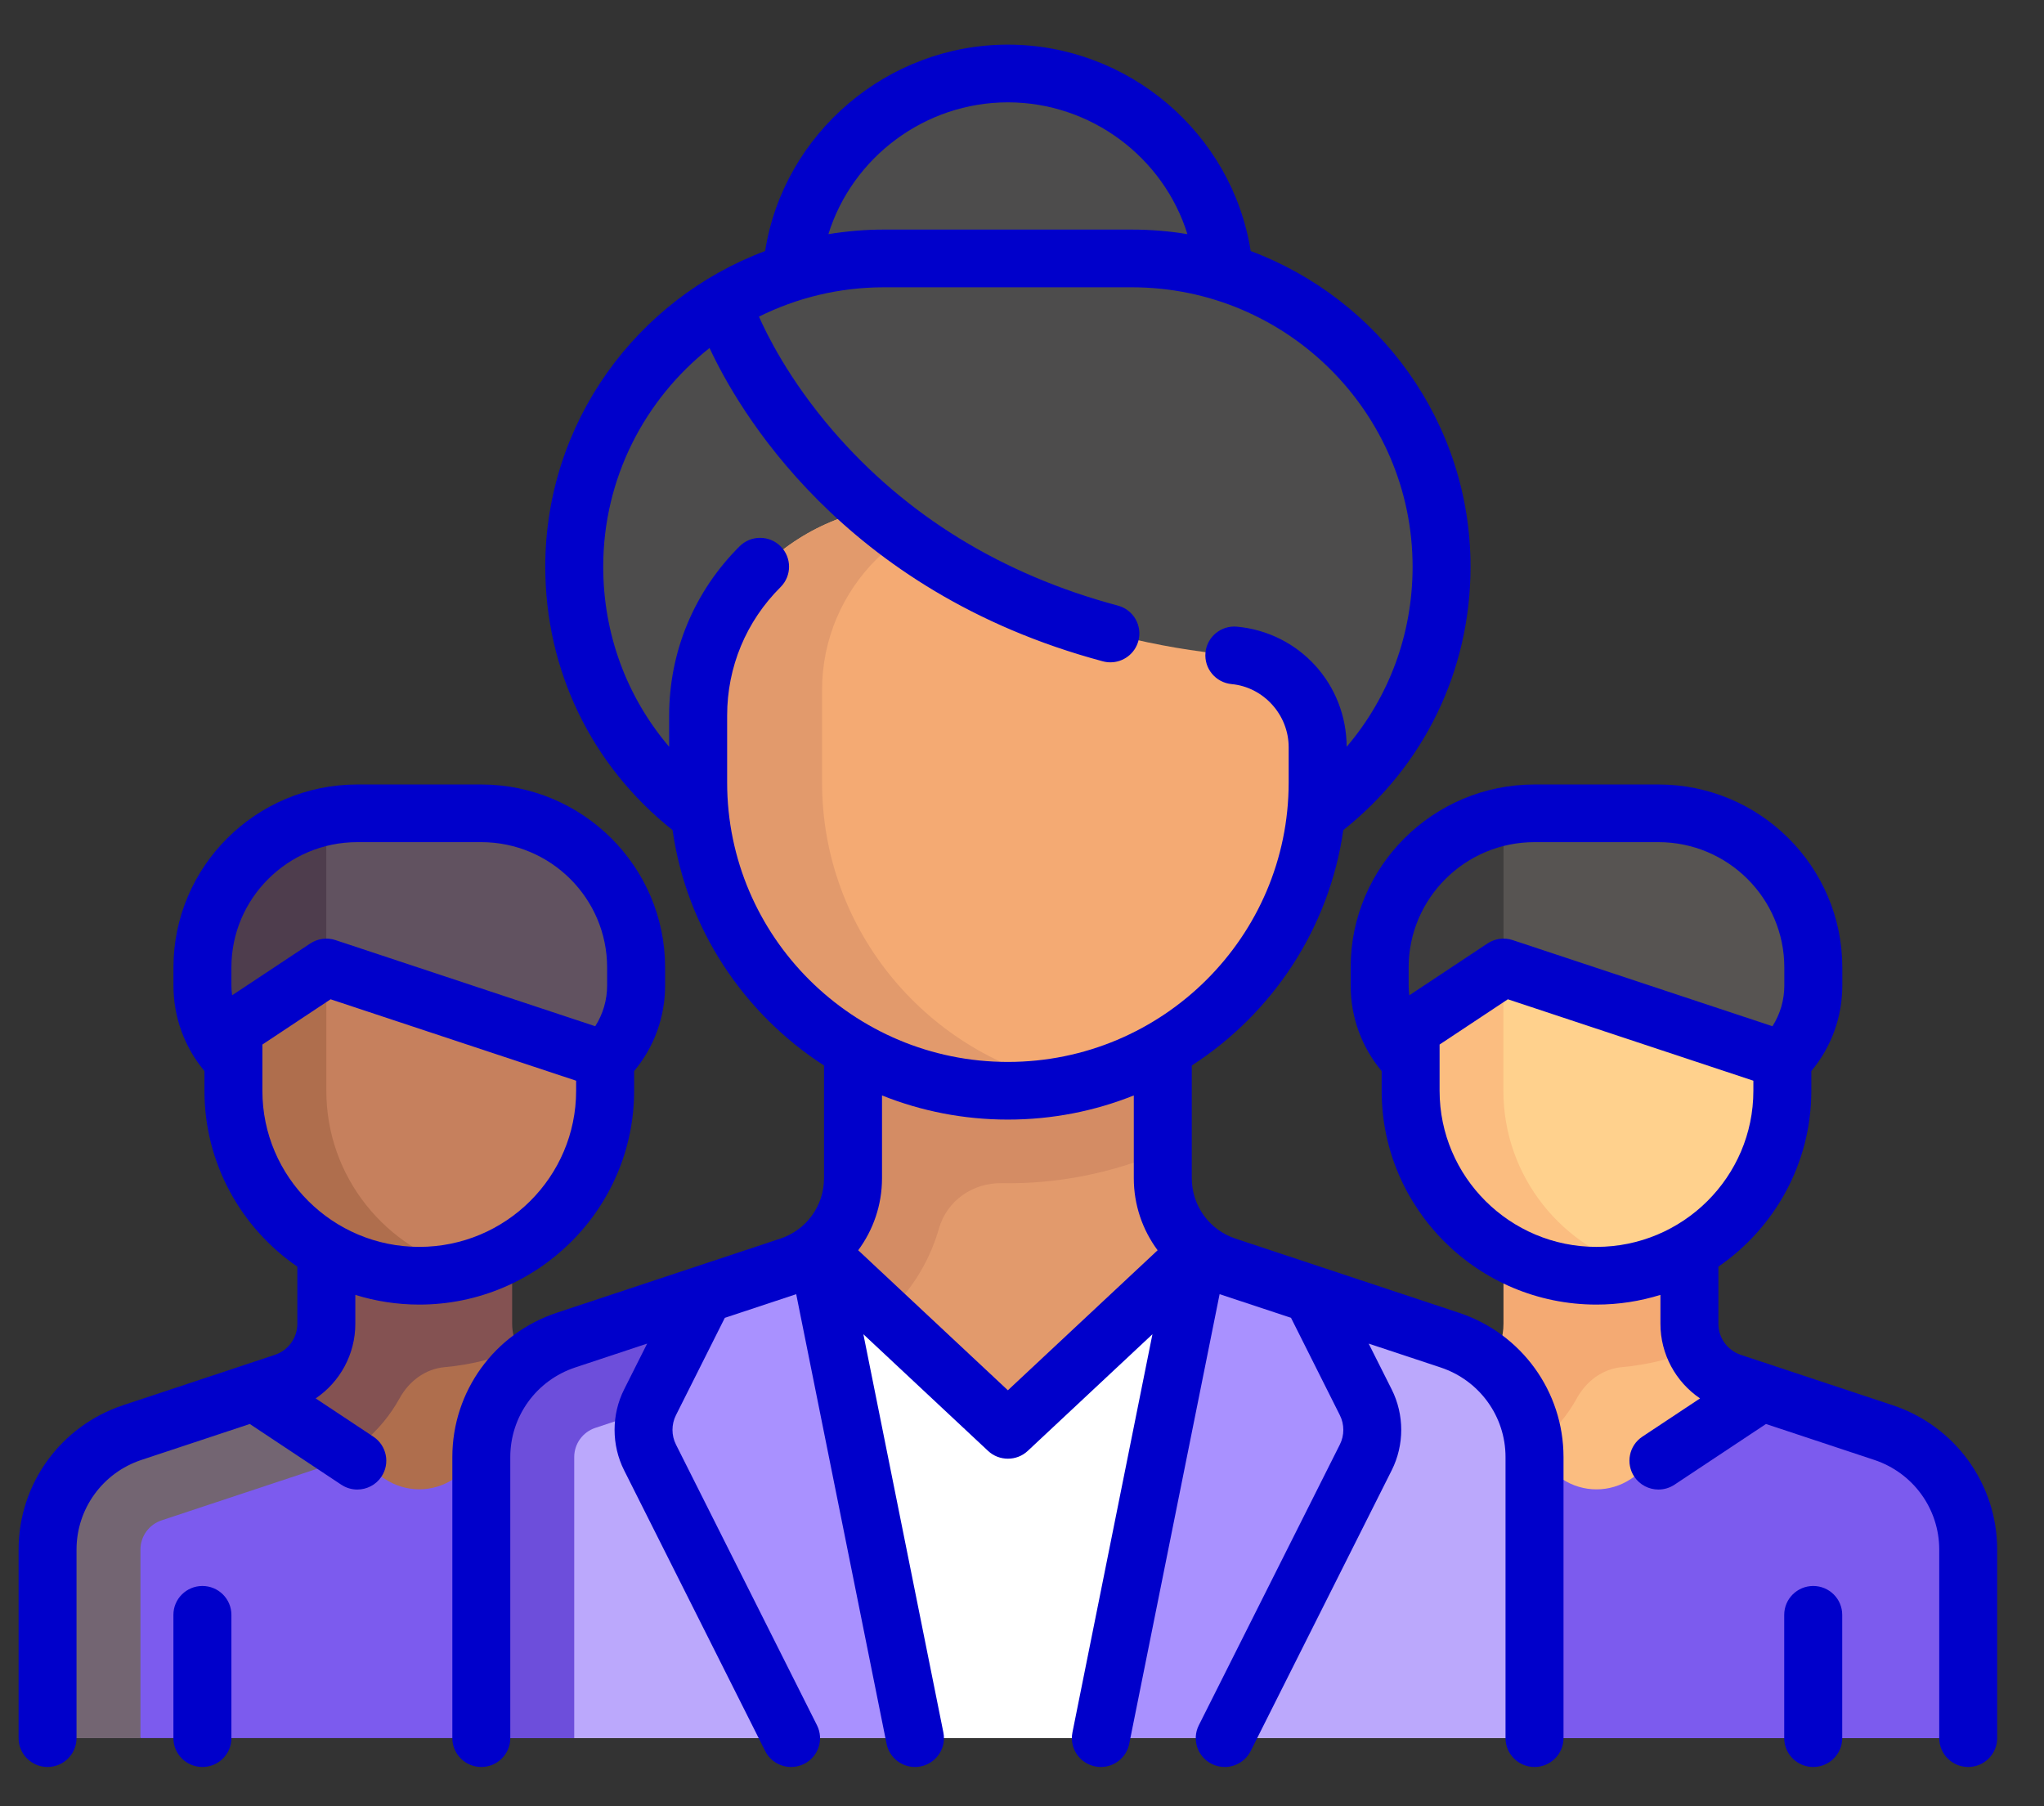 <svg width="43" height="38" viewBox="0 0 43 38" fill="none" xmlns="http://www.w3.org/2000/svg">
<rect x="0" y="0" width="43" height="38" fill="#333333" stroke="none"/>
<path d="M39.623 30.139L36.432 29.08C35.899 28.903 35.541 28.408 35.541 27.849V25.541H32.096V27.849C32.096 28.408 31.272 28.903 30.739 29.08L27.548 30.139C26.483 30.492 25.766 31.483 25.766 32.6V34.621H41.405V32.6C41.405 31.483 40.688 30.492 39.623 30.139Z" fill="#FBBD80"/>
<path d="M35.539 27.849V25.541H31.629V27.849C31.629 28.408 31.27 28.903 30.738 29.08L31.357 30.926C32.146 30.664 32.786 30.116 33.173 29.416C33.371 29.057 33.712 28.799 34.121 28.762C34.655 28.715 35.171 28.584 35.675 28.392C35.596 28.223 35.539 28.044 35.539 27.849Z" fill="#F4AA73"/>
<path d="M39.623 30.139L37.061 29.289L34.308 31.115C33.871 31.406 33.3 31.406 32.862 31.115L30.11 29.289L27.548 30.139C26.483 30.492 25.766 31.483 25.766 32.6V34.621L32.282 36.567H41.405V32.6C41.405 31.483 40.687 30.492 39.623 30.139Z" fill="#7C5BEE"/>
<path d="M31.152 30.311C31.258 30.275 31.359 30.231 31.458 30.183L30.11 29.289L27.548 30.139C26.483 30.492 25.766 31.483 25.766 32.6V34.621C25.766 35.467 26.311 36.18 27.069 36.448V32.6C27.069 32.041 27.427 31.546 27.96 31.37L31.152 30.311Z" fill="#4E3D4D"/>
<path d="M34.888 17.11H32.282C30.482 17.11 29.023 18.562 29.023 20.353V20.733C29.023 21.32 29.258 21.883 29.675 22.299H37.495C37.912 21.883 38.147 21.32 38.147 20.733V20.353C38.147 18.562 36.688 17.11 34.888 17.11Z" fill="#575452"/>
<path d="M31.63 17.175C30.143 17.476 29.023 18.784 29.023 20.353V20.733C29.023 21.32 29.258 21.883 29.675 22.298H31.63V17.175H31.63Z" fill="#3E3D3D"/>
<path d="M29.962 21.458L31.096 20.706C31.431 20.484 31.85 20.428 32.232 20.554L37.492 22.299V22.948C37.492 25.097 35.741 26.839 33.582 26.839C31.422 26.839 29.672 25.097 29.672 22.948V21.998C29.672 21.781 29.781 21.579 29.962 21.458Z" fill="#FFD18D"/>
<path d="M31.627 22.947V20.503C31.44 20.531 31.258 20.598 31.096 20.705L29.962 21.457C29.781 21.578 29.672 21.78 29.672 21.997V22.947C29.672 25.096 31.422 26.838 33.582 26.838C33.92 26.838 34.246 26.791 34.559 26.711C32.874 26.278 31.627 24.76 31.627 22.947Z" fill="#FBBD80"/>
<path d="M14.857 30.139L11.666 29.08C11.134 28.903 10.5 28.408 10.5 27.849L10.775 25.541H6.865V27.849C6.865 28.408 6.506 28.903 5.974 29.08L2.782 30.139C1.718 30.492 1 31.483 1 32.6V34.621L16.64 34.614V32.6C16.64 31.483 15.922 30.492 14.857 30.139Z" fill="#AF6E4D"/>
<path d="M10.774 27.849V25.541H6.864V27.849C6.864 28.408 6.505 28.903 5.973 29.08L6.591 30.926C7.38 30.664 8.021 30.116 8.407 29.416C8.605 29.057 8.946 28.799 9.356 28.762C9.889 28.715 10.405 28.584 10.909 28.392C10.83 28.223 10.774 28.044 10.774 27.849Z" fill="#845252"/>
<path d="M14.857 30.138L12.295 29.288L9.543 31.114C9.105 31.405 8.535 31.405 8.097 31.114L5.344 29.288L2.782 30.138C1.718 30.491 1 31.482 1 32.599L2.955 36.566H10.123L16.64 32.599C16.64 31.482 15.922 30.491 14.857 30.138Z" fill="#7C5BEE"/>
<path d="M10.123 17.11H7.516C5.717 17.11 4.258 18.562 4.258 20.353V20.733C4.258 21.32 4.492 21.883 4.909 22.299H12.729C13.147 21.883 13.381 21.32 13.381 20.733V20.353C13.381 18.562 11.922 17.11 10.123 17.11Z" fill="#615260"/>
<path d="M6.864 17.175C5.377 17.476 4.258 18.784 4.258 20.353V20.733C4.258 21.32 4.492 21.883 4.909 22.298H6.864L6.864 17.175Z" fill="#4E3D4D"/>
<path d="M5.2 21.458L6.335 20.706C6.669 20.484 7.088 20.428 7.47 20.554L12.73 22.299V22.948C12.73 25.097 10.979 26.839 8.82 26.839C6.661 26.839 4.91 25.097 4.91 22.948V21.998C4.91 21.781 5.019 21.579 5.2 21.458Z" fill="#C6805D"/>
<path d="M6.865 22.947V20.503C6.678 20.531 6.496 20.598 6.335 20.705L5.2 21.457C5.019 21.578 4.91 21.78 4.91 21.997V22.947C4.91 25.096 6.661 26.838 8.82 26.838C9.158 26.838 9.485 26.791 9.798 26.711C8.112 26.278 6.865 24.76 6.865 22.947Z" fill="#AF6E4D"/>
<path d="M30.499 28.193L25.798 26.634C25 26.369 24.462 25.625 24.462 24.788V21.002H17.945V24.788C17.945 25.625 17.406 26.369 16.608 26.634L11.907 28.193C10.843 28.546 10.125 29.538 10.125 30.654V34.621C10.125 35.696 11 36.567 12.08 36.567H30.326C31.406 36.567 32.281 35.696 32.281 34.621V30.654C32.281 29.538 31.564 28.546 30.499 28.193Z" fill="#E29A6C"/>
<path d="M17.942 21.002V24.788C17.942 25.625 17.404 26.369 16.605 26.634L17.223 28.48C18.474 28.064 19.404 27.066 19.752 25.848C19.92 25.261 20.46 24.882 21.073 24.892C22.237 24.913 23.378 24.684 24.459 24.231V21.002H17.942V21.002Z" fill="#D48C64"/>
<path d="M25.216 26.321L21.655 29.748C21.402 29.991 21.001 29.991 20.748 29.748L17.188 26.321L15.988 30.082L19.247 36.567H23.157L26.415 30.082L25.216 26.321Z" fill="white"/>
<path d="M16.656 27.984L17.017 27.864C17.436 27.725 17.805 27.5 18.124 27.223L17.186 26.321L16.656 27.984Z" fill="#DBD8DB"/>
<path d="M17.189 26.321C17.017 26.454 16.823 26.562 16.608 26.634L11.907 28.193C10.843 28.546 10.125 29.538 10.125 30.654L12.08 36.567H16.642L17.189 26.321Z" fill="#BBA8FC"/>
<path d="M12.08 30.655C12.08 30.375 12.259 30.127 12.526 30.039L17.225 28.48C17.353 28.437 17.472 28.38 17.592 28.325L17.189 26.321C17.017 26.454 16.823 26.562 16.608 26.634L11.907 28.193C10.843 28.546 10.125 29.538 10.125 30.654V36.567H12.08L12.08 30.655Z" fill="#6D4EDB"/>
<path d="M21.202 10.625C23.721 10.625 25.764 8.592 25.764 6.085C25.764 3.578 23.721 1.545 21.202 1.545C18.683 1.545 16.641 3.578 16.641 6.085C16.641 8.592 18.683 10.625 21.202 10.625Z" fill="#4D4C4C"/>
<path d="M23.808 18.408H18.595C14.996 18.408 12.078 15.504 12.078 11.922C12.078 8.341 14.996 5.437 18.595 5.437H23.808C27.407 5.437 30.325 8.341 30.325 11.922C30.325 15.504 27.407 18.408 23.808 18.408Z" fill="#4D4C4C"/>
<path d="M21.204 22.947C17.605 22.947 14.688 20.044 14.688 16.462V15.165C14.688 12.658 16.73 10.625 19.249 10.625H27.721V16.462C27.721 20.044 24.803 22.947 21.204 22.947Z" fill="#F4AA73"/>
<path d="M17.294 16.462V14.516C17.294 12.367 19.045 10.625 21.204 10.625H19.249C16.73 10.625 14.688 12.658 14.688 15.165V16.462C14.688 20.044 17.605 22.947 21.204 22.947C21.65 22.947 22.086 22.902 22.507 22.817C19.533 22.216 17.294 19.599 17.294 16.462Z" fill="#E29A6C"/>
<path d="M30.324 11.922C30.324 8.341 27.407 5.437 23.808 5.437H18.595C17.364 5.437 16.216 5.783 15.234 6.373C16.285 8.78 19.115 13.146 25.969 13.788C26.963 13.882 27.718 14.726 27.718 15.721V17.102C29.298 15.918 30.324 14.042 30.324 11.922Z" fill="#4D4C4C"/>
<path d="M17.189 26.321C17.017 26.454 16.823 26.562 16.608 26.634L14.84 27.22L13.68 29.499C13.493 29.866 13.492 30.298 13.677 30.666L16.642 36.567H19.248L17.189 26.321Z" fill="#A991FF"/>
<path d="M25.215 26.321C25.387 26.454 25.581 26.562 25.796 26.634L30.497 28.193C31.561 28.546 32.279 29.538 32.279 30.654V36.567H25.762L25.215 26.321Z" fill="#BBA8FC"/>
<path d="M25.215 26.321C25.387 26.454 25.581 26.562 25.796 26.634L27.564 27.22L28.725 29.499C28.911 29.866 28.912 30.298 28.728 30.666L25.763 36.567H23.156L25.215 26.321Z" fill="#A991FF"/>
<path d="M2.955 32.6C2.955 32.32 3.134 32.073 3.401 31.985L6.593 30.926C6.726 30.882 6.853 30.827 6.976 30.767L7.322 30.601L5.344 29.289L2.782 30.139C1.718 30.492 1 31.483 1 32.6V36.567H2.955V32.6Z" fill="#736572"/>
<path d="M30.692 27.618L25.991 26.058C25.441 25.876 25.072 25.365 25.072 24.788V22.416C26.764 21.323 27.963 19.536 28.259 17.464C29.963 16.109 30.936 14.102 30.936 11.922C30.936 8.887 29.01 6.291 26.311 5.281C25.919 2.801 23.736 0.939 21.203 0.939C18.671 0.939 16.488 2.801 16.096 5.281C13.397 6.291 11.471 8.887 11.471 11.922C11.471 14.102 12.444 16.109 14.149 17.464C14.444 19.536 15.643 21.323 17.335 22.416V24.788C17.335 25.365 16.966 25.876 16.416 26.058L11.715 27.617C10.399 28.054 9.516 29.274 9.516 30.654V36.567C9.516 36.902 9.789 37.174 10.125 37.174C10.462 37.174 10.735 36.902 10.735 36.567V30.654C10.735 29.797 11.284 29.04 12.1 28.769L13.614 28.267L13.13 29.23C12.862 29.763 12.862 30.4 13.13 30.933L16.097 36.838C16.203 37.051 16.419 37.174 16.642 37.174C16.734 37.174 16.827 37.153 16.915 37.11C17.216 36.96 17.338 36.596 17.187 36.296L14.22 30.39C14.123 30.197 14.123 29.966 14.22 29.773L15.248 27.725L16.75 27.227L18.651 36.686C18.709 36.974 18.963 37.174 19.248 37.174C19.288 37.174 19.328 37.17 19.368 37.162C19.698 37.096 19.913 36.777 19.846 36.448L18.163 28.07L20.786 30.524C20.903 30.634 21.053 30.688 21.204 30.688C21.354 30.688 21.504 30.634 21.621 30.524L24.244 28.07L22.561 36.448C22.495 36.777 22.709 37.096 23.039 37.162C23.079 37.17 23.12 37.174 23.159 37.174C23.444 37.174 23.698 36.974 23.756 36.686L25.657 27.227L27.159 27.724L28.187 29.773C28.284 29.966 28.284 30.197 28.187 30.39L25.22 36.296C25.069 36.595 25.191 36.96 25.492 37.11C25.58 37.153 25.673 37.174 25.765 37.174C25.988 37.174 26.204 37.051 26.311 36.838L29.277 30.933C29.545 30.4 29.545 29.763 29.277 29.23L28.793 28.267L30.307 28.769C31.123 29.04 31.672 29.797 31.672 30.654V36.567C31.672 36.902 31.945 37.174 32.282 37.174C32.618 37.174 32.892 36.902 32.892 36.567V30.654C32.891 29.274 32.008 28.054 30.692 27.618ZM21.203 2.153C22.949 2.153 24.477 3.309 24.98 4.926C24.599 4.863 24.208 4.83 23.81 4.83H18.597C18.199 4.83 17.808 4.863 17.427 4.926C17.93 3.309 19.458 2.153 21.203 2.153ZM15.297 16.462V15.054C15.297 14.033 15.696 13.073 16.421 12.351C16.659 12.114 16.659 11.73 16.421 11.493C16.183 11.256 15.797 11.256 15.559 11.493C14.604 12.444 14.077 13.709 14.077 15.054V15.711C13.185 14.663 12.69 13.337 12.69 11.922C12.69 10.061 13.565 8.399 14.927 7.321C15.501 8.56 17.695 12.439 23.201 13.913C23.254 13.927 23.308 13.934 23.36 13.934C23.629 13.934 23.875 13.755 23.948 13.484C24.036 13.161 23.843 12.828 23.518 12.741C21.079 12.088 19.06 10.848 17.516 9.054C16.586 7.974 16.118 7.007 15.967 6.661C16.76 6.267 17.652 6.044 18.597 6.044H23.81C27.067 6.044 29.717 8.681 29.717 11.923C29.717 13.337 29.222 14.663 28.33 15.711C28.325 14.393 27.336 13.307 26.024 13.184C25.69 13.152 25.391 13.397 25.36 13.73C25.328 14.064 25.574 14.36 25.909 14.392C26.583 14.455 27.11 15.039 27.11 15.72V16.462C27.11 19.704 24.46 22.341 21.203 22.341C17.947 22.341 15.297 19.704 15.297 16.462ZM21.203 29.249L18.054 26.303C18.372 25.874 18.555 25.348 18.555 24.788V23.046C19.374 23.374 20.268 23.554 21.203 23.554C22.139 23.554 23.033 23.374 23.852 23.046V24.788C23.852 25.348 24.035 25.874 24.353 26.303L21.203 29.249Z" fill="#0000CB"/>
<path d="M7.475 27.85V27.242C7.9 27.374 8.352 27.446 8.82 27.446C11.312 27.446 13.34 25.428 13.34 22.948V22.533C13.762 22.028 13.992 21.398 13.992 20.733V20.353C13.992 18.231 12.256 16.504 10.123 16.504H7.517C5.384 16.504 3.649 18.231 3.649 20.353V20.733C3.649 21.398 3.879 22.028 4.301 22.533V22.948C4.301 24.48 5.075 25.836 6.255 26.648V27.85C6.255 28.147 6.065 28.41 5.781 28.504L2.59 29.563C1.274 30 0.391 31.22 0.391 32.6V36.567C0.391 36.902 0.664 37.174 1 37.174C1.337 37.174 1.61 36.902 1.61 36.567V32.6C1.61 31.743 2.159 30.985 2.975 30.714L5.255 29.958L7.179 31.235C7.283 31.304 7.4 31.337 7.516 31.337C7.713 31.337 7.907 31.242 8.024 31.067C8.211 30.788 8.135 30.411 7.855 30.225L6.641 29.42C7.154 29.072 7.475 28.49 7.475 27.85ZM4.868 20.353C4.868 18.9 6.057 17.717 7.517 17.717H10.124C11.584 17.717 12.772 18.9 12.772 20.353V20.733C12.772 21.042 12.684 21.336 12.522 21.59L7.058 19.778C6.88 19.719 6.684 19.745 6.527 19.849L4.883 20.939C4.874 20.871 4.868 20.803 4.868 20.733L4.868 20.353ZM5.52 22.948V21.975L6.955 21.023L12.12 22.736V22.948C12.12 24.759 10.64 26.232 8.82 26.232C7 26.232 5.52 24.759 5.52 22.948Z" fill="#0000CB"/>
<path d="M4.258 33.366C3.921 33.366 3.648 33.638 3.648 33.973V36.567C3.648 36.902 3.921 37.174 4.258 37.174C4.595 37.174 4.868 36.902 4.868 36.567V33.973C4.868 33.638 4.595 33.366 4.258 33.366Z" fill="#0000CB"/>
<path d="M39.816 29.563L36.624 28.504C36.341 28.41 36.15 28.147 36.15 27.85V26.648C37.33 25.836 38.105 24.48 38.105 22.948V22.533C38.527 22.028 38.757 21.398 38.757 20.733V20.353C38.757 18.231 37.022 16.504 34.889 16.504H32.282C30.149 16.504 28.414 18.231 28.414 20.353V20.733C28.414 21.398 28.644 22.028 29.066 22.533V22.948C29.066 25.428 31.093 27.446 33.585 27.446C34.054 27.446 34.505 27.374 34.931 27.242V27.85C34.931 28.49 35.252 29.072 35.764 29.42L34.55 30.225C34.27 30.411 34.195 30.788 34.381 31.067C34.499 31.242 34.692 31.337 34.889 31.337C35.005 31.337 35.123 31.304 35.227 31.235L37.151 29.958L39.43 30.714C40.247 30.985 40.796 31.743 40.796 32.6V36.567C40.796 36.902 41.069 37.174 41.405 37.174C41.742 37.174 42.015 36.902 42.015 36.567V32.6C42.015 31.22 41.131 30 39.816 29.563ZM29.634 20.353C29.634 18.9 30.822 17.717 32.282 17.717H34.889C36.349 17.717 37.537 18.9 37.537 20.353V20.733C37.537 21.042 37.449 21.336 37.288 21.59L31.823 19.778C31.645 19.719 31.449 19.745 31.292 19.849L29.648 20.939C29.64 20.871 29.634 20.803 29.634 20.733V20.353ZM30.285 22.948V21.975L31.721 21.023L36.886 22.736V22.948C36.886 24.759 35.405 26.232 33.585 26.232C31.765 26.232 30.285 24.759 30.285 22.948Z" fill="#0000CB"/>
<path d="M38.145 33.366C37.808 33.366 37.535 33.638 37.535 33.973V36.567C37.535 36.902 37.808 37.174 38.145 37.174C38.482 37.174 38.755 36.902 38.755 36.567V33.973C38.755 33.638 38.482 33.366 38.145 33.366Z" fill="#0000CB"/>
</svg>
